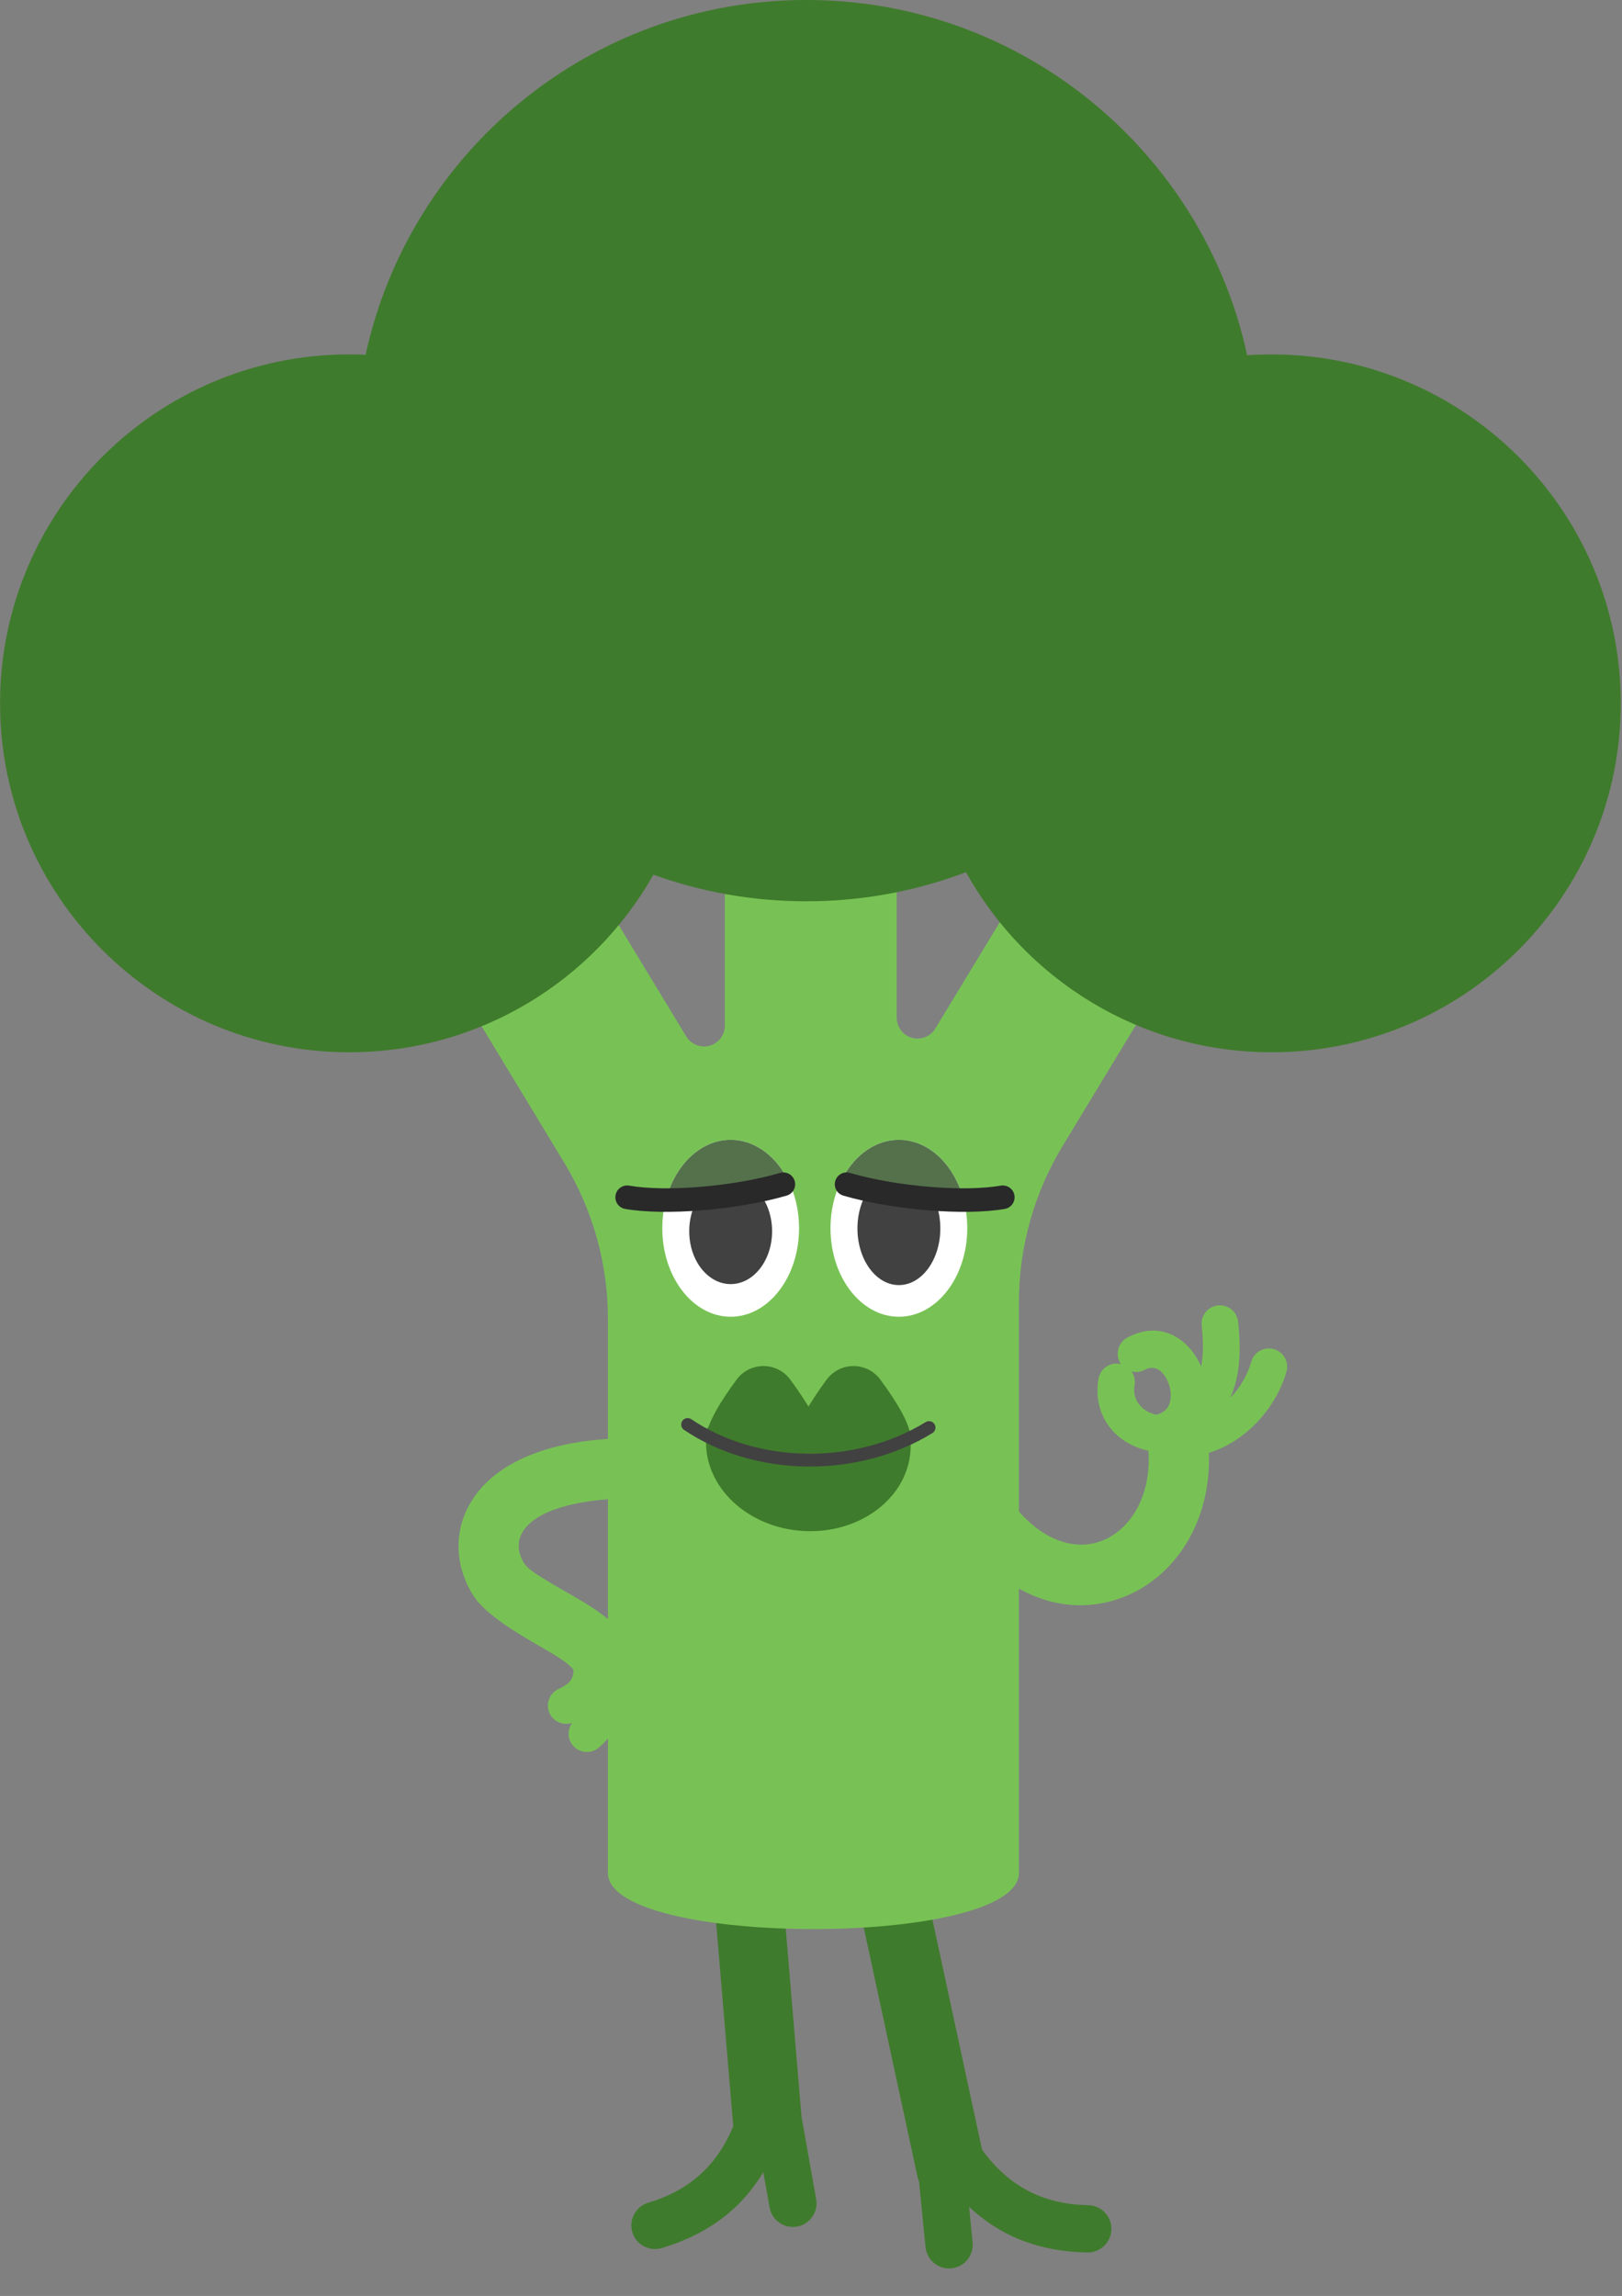 <svg width="154" height="218" viewBox="0 0 154 218" fill="none" xmlns="http://www.w3.org/2000/svg">
<rect x="0" y="0" width="154" height="218" fill="#808080" stroke="none"/>
<g clip-path="url(#clip0_121_399)">
<path fill-rule="evenodd" clip-rule="evenodd" d="M72.471 206.241C70.224 209.984 66.901 212.237 62.833 213.451C61.644 213.806 60.392 213.13 60.037 211.942C59.683 210.755 60.359 209.502 61.547 209.148C65.211 208.055 68.033 205.803 69.628 201.843C69.609 201.738 69.595 201.632 69.586 201.524L67.774 179.926C67.623 178.13 68.96 176.55 70.757 176.399C72.554 176.248 74.136 177.584 74.287 179.381L76.099 200.978C76.102 201.013 76.104 201.048 76.106 201.084C76.128 201.159 76.146 201.236 76.16 201.316L77.49 208.809C77.707 210.029 76.892 211.195 75.671 211.412C74.45 211.628 73.283 210.813 73.066 209.593L72.471 206.241Z" fill="#3F7B2C"/>
<path fill-rule="evenodd" clip-rule="evenodd" d="M87.259 207.134C87.189 206.962 87.133 206.781 87.092 206.592L81.893 182.483C81.513 180.721 82.636 178.982 84.399 178.603C86.162 178.223 87.901 179.346 88.281 181.108L93.24 204.105C95.893 207.794 99.333 209.315 103.311 209.38C104.55 209.401 105.541 210.424 105.52 211.662C105.5 212.902 104.478 213.891 103.238 213.87C98.993 213.8 95.185 212.528 92.009 209.53L92.343 212.918C92.465 214.152 91.562 215.252 90.328 215.373C89.094 215.494 87.994 214.592 87.872 213.358L87.259 207.134Z" fill="#3F7B2C"/>
<path fill-rule="evenodd" clip-rule="evenodd" d="M57.721 125.242C57.721 120.01 56.288 114.877 53.576 110.401C48.195 101.52 39.486 87.146 39.486 87.146L53.618 79.371C53.618 79.371 60.654 90.983 65.152 98.408C65.612 99.166 66.52 99.526 67.374 99.288C68.229 99.049 68.82 98.272 68.82 97.385C68.82 89.357 68.82 77.368 68.82 77.368H85.138V96.635C85.138 97.521 85.728 98.299 86.583 98.537C87.437 98.776 88.346 98.416 88.805 97.658C93.173 90.449 99.885 79.371 99.885 79.371L114.017 87.146C114.017 87.146 105.996 100.385 100.883 108.823C98.171 113.299 96.738 118.432 96.738 123.664C96.738 140.454 96.738 177.832 96.738 177.832C96.738 184.939 57.721 184.939 57.721 177.832V125.242Z" fill="#78C255"/>
<path fill-rule="evenodd" clip-rule="evenodd" d="M86.407 136.374C86.461 136.804 86.477 137.242 86.451 137.687C86.184 142.239 81.619 145.68 76.264 145.366C70.909 145.052 66.779 141.101 67.046 136.549C67.067 136.198 67.113 135.854 67.183 135.517C69.815 136.796 73.631 137.602 77.875 137.601C81.068 137.601 84.02 137.145 86.407 136.374Z" fill="#3F7B2C"/>
<path fill-rule="evenodd" clip-rule="evenodd" d="M69.938 130.988C70.534 130.18 71.479 129.704 72.484 129.703C73.488 129.703 74.433 130.18 75.029 130.988C76.442 132.894 77.916 135.212 77.916 136.579C77.916 139.304 75.482 141.517 72.483 141.517C69.485 141.517 67.05 139.304 67.05 136.579C67.05 135.212 68.525 132.894 69.938 130.988Z" fill="#3F7B2C"/>
<path fill-rule="evenodd" clip-rule="evenodd" d="M78.488 130.988C79.085 130.18 80.029 129.704 81.034 129.703C82.038 129.703 82.983 130.18 83.58 130.988C84.992 132.894 86.467 135.212 86.467 136.579C86.467 139.304 84.032 141.517 81.033 141.517C78.035 141.517 75.601 139.304 75.601 136.579C75.601 135.212 77.076 132.894 78.488 130.988Z" fill="#3F7B2C"/>
<path fill-rule="evenodd" clip-rule="evenodd" d="M54.462 158.664C54.426 158.584 54.392 158.502 54.363 158.419C54.267 158.324 53.982 158.048 53.77 157.888C53.043 157.34 52.112 156.804 51.157 156.256C48.572 154.771 45.945 153.108 44.916 151.461C43.096 148.548 42.926 144.854 45.297 141.764C47.203 139.279 51.081 137.013 57.927 136.613C59.502 136.521 60.856 137.725 60.948 139.3C61.04 140.875 59.836 142.227 58.26 142.319C50.373 142.779 48.081 145.736 49.767 148.434C50.096 148.962 50.817 149.389 51.589 149.877C52.765 150.621 54.115 151.343 55.31 152.063C56.498 152.779 57.547 153.512 58.281 154.237C58.711 154.662 59.054 155.096 59.309 155.527L59.821 156.724C60.067 157.638 59.84 158.568 59.291 159.254C59.295 159.296 59.298 159.339 59.3 159.382C59.396 162.092 58.877 164.242 56.833 165.947C56.097 166.561 55.001 166.461 54.387 165.726C53.864 165.1 53.859 164.212 54.324 163.584C53.493 163.871 52.562 163.489 52.183 162.676C51.779 161.808 52.156 160.775 53.024 160.371C53.679 160.066 54.078 159.772 54.273 159.399C54.395 159.165 54.442 158.918 54.462 158.664Z" fill="#78C255"/>
<path d="M85.343 125.023C81.757 125.023 78.851 121.263 78.851 116.624C78.851 111.985 81.757 108.225 85.343 108.225C88.928 108.225 91.835 111.985 91.835 116.624C91.835 121.263 88.928 125.023 85.343 125.023Z" fill="white"/>
<path d="M85.344 122.018C83.172 122.018 81.41 119.611 81.41 116.642C81.41 113.673 83.172 111.267 85.344 111.267C87.517 111.267 89.279 113.673 89.279 116.642C89.279 119.611 87.517 122.018 85.344 122.018Z" fill="#414141"/>
<path fill-rule="evenodd" clip-rule="evenodd" d="M91.441 113.741C90.532 110.524 88.143 108.225 85.343 108.225C83.174 108.225 81.251 109.604 80.072 111.722C82.738 112.979 86.417 113.756 90.476 113.756C90.8 113.756 91.122 113.751 91.441 113.741Z" fill="#54714B"/>
<path d="M69.374 125.023C72.959 125.023 75.865 121.263 75.865 116.624C75.865 111.985 72.959 108.225 69.374 108.225C65.788 108.225 62.882 111.985 62.882 116.624C62.882 121.263 65.788 125.023 69.374 125.023Z" fill="white"/>
<path d="M69.372 121.924C71.545 121.924 73.306 119.677 73.306 116.905C73.306 114.134 71.545 111.887 69.372 111.887C67.199 111.887 65.438 114.134 65.438 116.905C65.438 119.677 67.199 121.924 69.372 121.924Z" fill="#414141"/>
<path fill-rule="evenodd" clip-rule="evenodd" d="M63.274 113.741C64.184 110.524 66.573 108.225 69.373 108.225C71.542 108.225 73.465 109.604 74.644 111.722C71.978 112.979 68.299 113.756 64.24 113.756C63.916 113.756 63.593 113.751 63.274 113.741Z" fill="#54714B"/>
<path fill-rule="evenodd" clip-rule="evenodd" d="M62.038 83.051C56.346 93.114 45.541 99.912 33.159 99.912C14.861 99.912 0.007 85.067 0.007 66.782C0.007 48.496 14.861 33.651 33.159 33.651C33.679 33.651 34.197 33.663 34.713 33.686C38.891 14.436 56.05 -0.003 76.556 -0.003C97.079 -0.003 114.247 14.458 118.409 33.731C119.176 33.678 119.95 33.651 120.731 33.651C139.027 33.651 153.882 48.496 153.882 66.782C153.882 85.067 139.027 99.912 120.731 99.912C108.251 99.912 97.373 93.007 91.717 82.814C87.004 84.6 81.894 85.578 76.556 85.578C71.461 85.578 66.573 84.687 62.038 83.051Z" fill="#3F7B2C"/>
<path fill-rule="evenodd" clip-rule="evenodd" d="M74.057 111.367C74.651 111.193 75.276 111.534 75.451 112.129C75.625 112.724 75.283 113.348 74.688 113.522C69.966 114.904 63.092 115.441 59.354 114.786C58.743 114.679 58.335 114.097 58.442 113.486C58.549 112.876 59.132 112.467 59.742 112.574C63.232 113.186 69.648 112.658 74.057 111.367Z" fill="#292929"/>
<path fill-rule="evenodd" clip-rule="evenodd" d="M80.066 113.522C79.471 113.348 79.129 112.724 79.304 112.129C79.478 111.534 80.103 111.193 80.698 111.367C85.106 112.658 91.523 113.186 95.012 112.574C95.623 112.467 96.206 112.876 96.313 113.486C96.42 114.097 96.011 114.679 95.4 114.786C91.663 115.441 84.788 114.904 80.066 113.522Z" fill="#292929"/>
<path fill-rule="evenodd" clip-rule="evenodd" d="M64.945 135.766C64.665 135.577 64.591 135.196 64.78 134.916C64.969 134.636 65.35 134.562 65.631 134.751C71.954 139.017 81.206 139.132 87.886 135.026C88.174 134.848 88.552 134.938 88.729 135.226C88.906 135.514 88.816 135.891 88.528 136.069C81.449 140.42 71.645 140.286 64.945 135.766Z" fill="#414141"/>
<path fill-rule="evenodd" clip-rule="evenodd" d="M114.773 137.943C114.994 144.084 112.012 148.854 107.965 151.037C103.494 153.45 97.513 152.974 92.513 147.369C91.463 146.192 91.567 144.384 92.745 143.335C93.922 142.285 95.732 142.389 96.782 143.566C99.556 146.676 102.767 147.347 105.249 146.008C107.738 144.664 109.297 141.573 109.036 137.742C105.635 137.019 103.717 134.125 104.302 130.897C104.472 129.955 105.377 129.328 106.32 129.499C106.356 129.505 106.392 129.513 106.428 129.522C106.392 129.471 106.36 129.417 106.329 129.362C105.873 128.52 106.186 127.466 107.028 127.009C110.157 125.314 112.876 127.064 114.046 129.75C114.257 128.63 114.258 127.376 114.097 125.858C113.996 124.906 114.687 124.051 115.64 123.95C116.593 123.849 117.449 124.54 117.549 125.492C117.868 128.493 117.687 130.705 116.819 132.717C117.764 131.729 118.461 130.507 118.8 129.299C119.058 128.377 120.017 127.838 120.939 128.097C121.862 128.355 122.401 129.313 122.143 130.235C121.211 133.561 118.356 136.861 114.773 137.943ZM107.437 130.218C107.69 130.583 107.804 131.044 107.719 131.515C107.474 132.864 108.338 133.974 109.736 134.327C111.157 134.076 111.352 132.683 111.021 131.572C110.702 130.501 109.86 129.423 108.683 130.06C108.287 130.275 107.843 130.319 107.437 130.218Z" fill="#78C255"/>
</g>
<defs>
<clipPath id="clip0_121_399">
<rect width="154" height="218" fill="white"/>
</clipPath>
</defs>
</svg>

